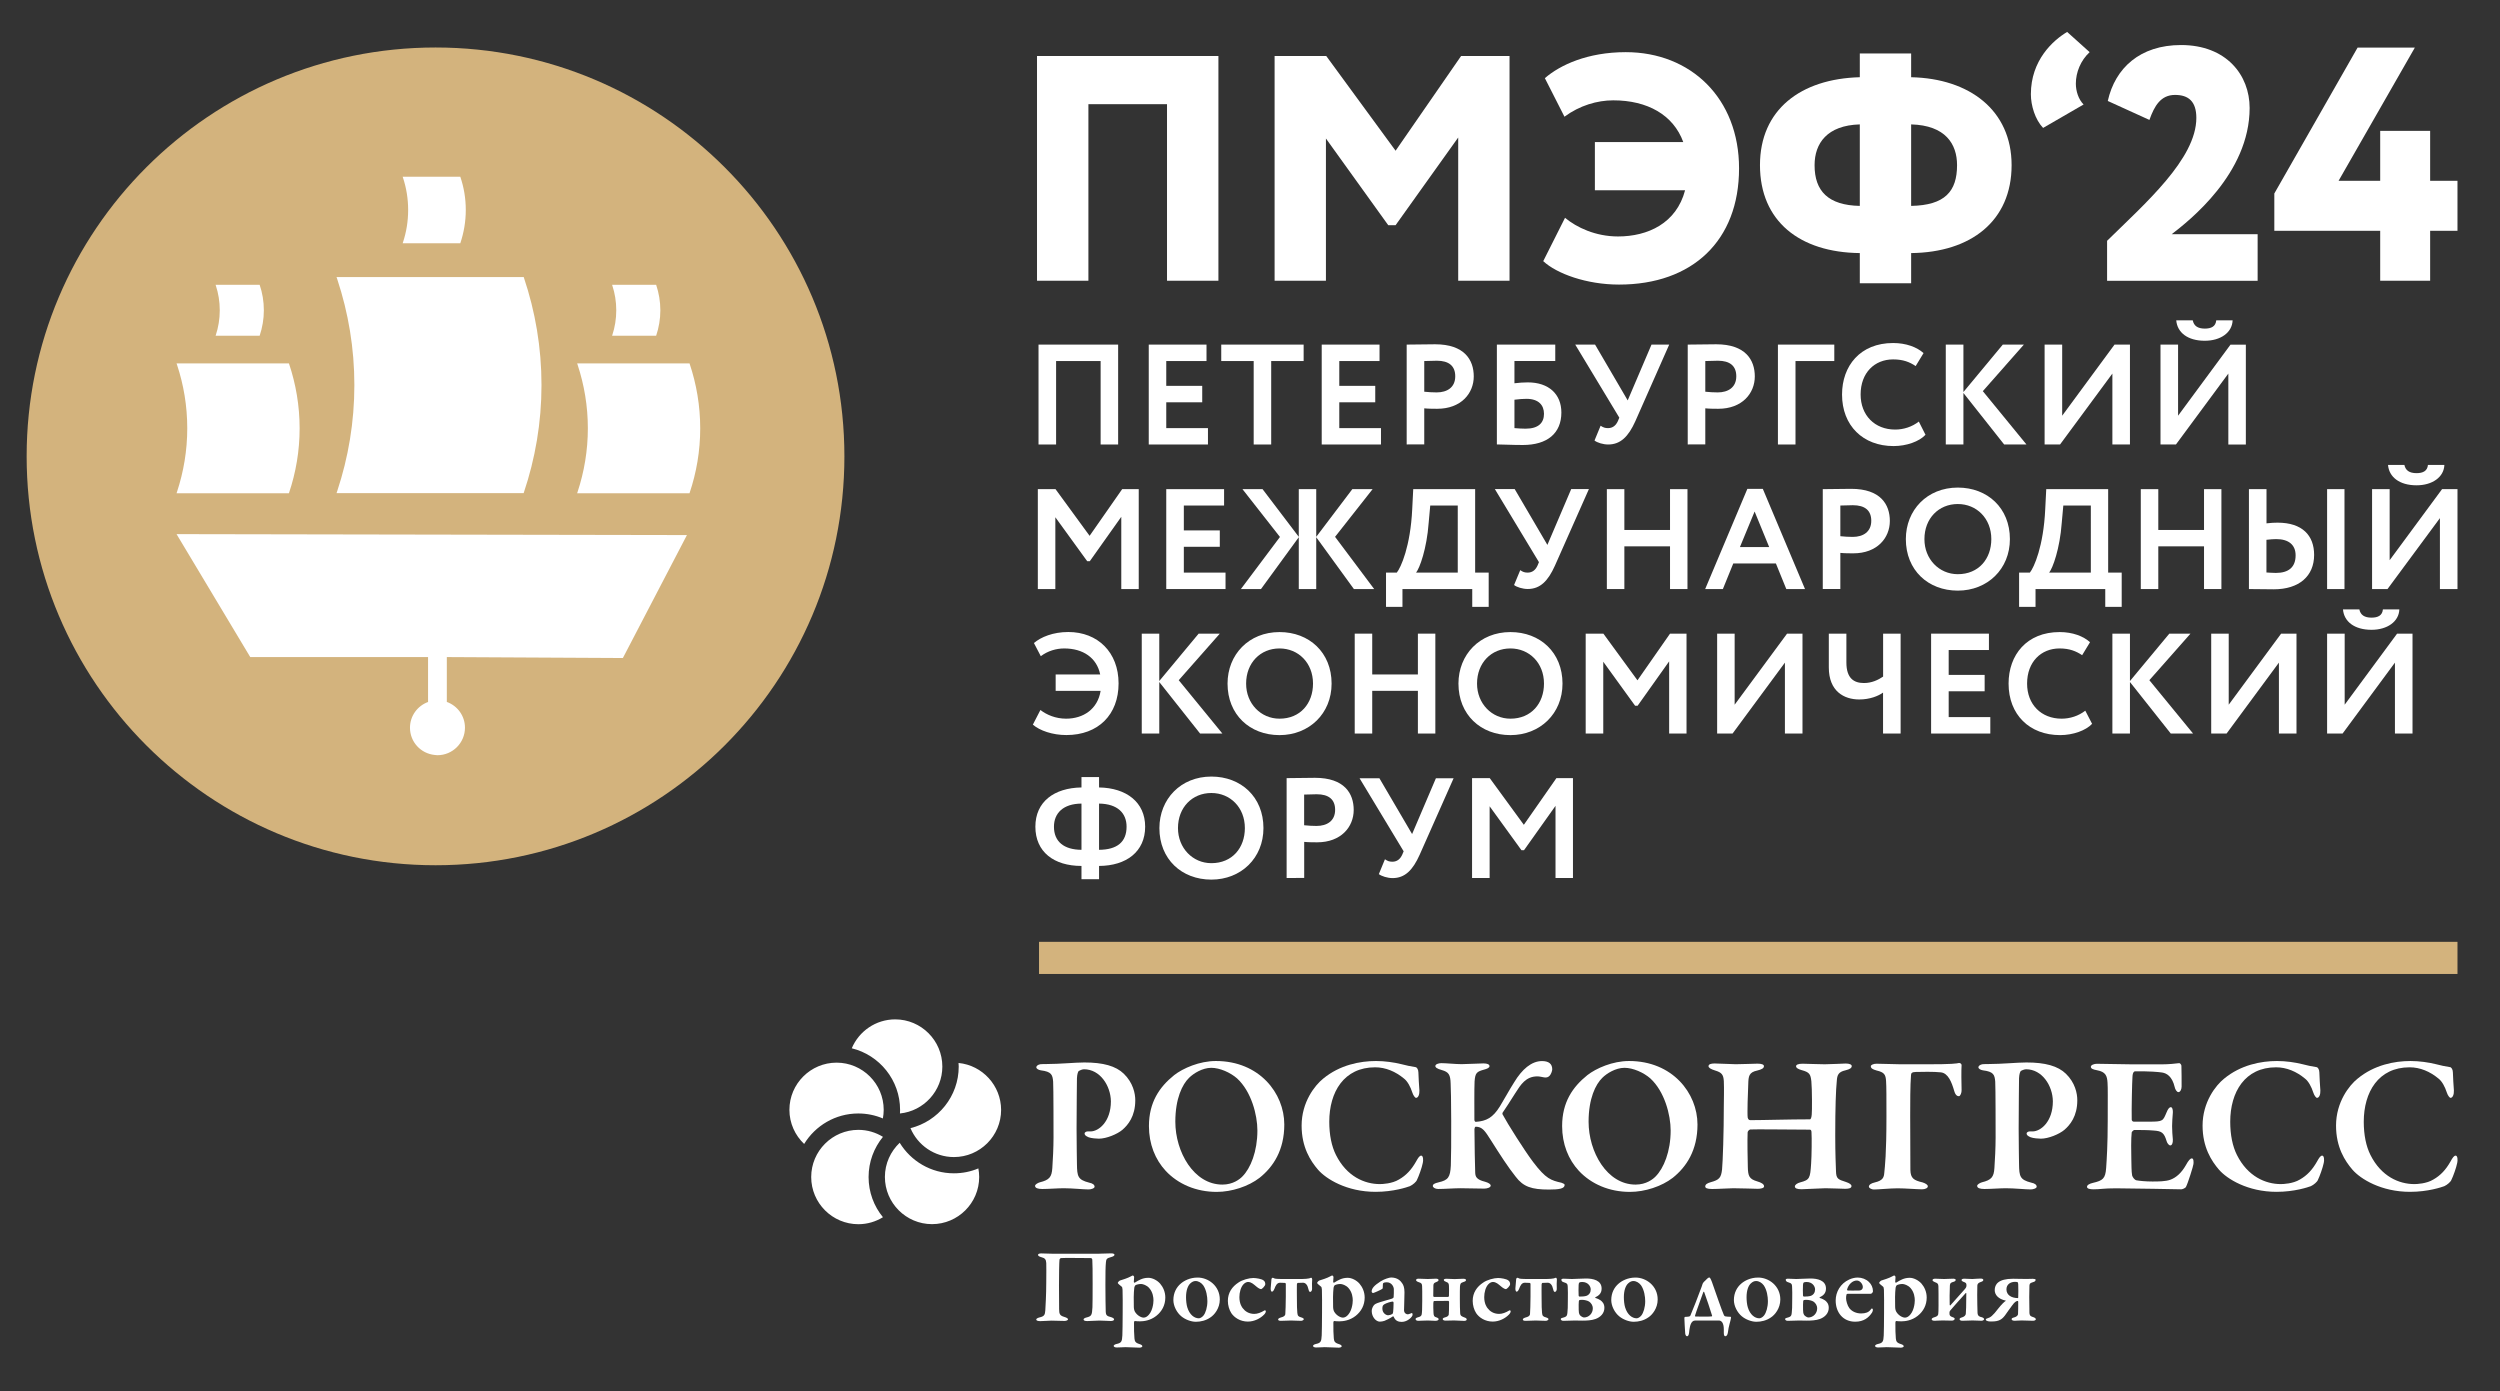 <?xml version="1.0" encoding="UTF-8"?> <svg xmlns="http://www.w3.org/2000/svg" xmlns:xlink="http://www.w3.org/1999/xlink" version="1.1" id="Layer_1" x="0px" y="0px" viewBox="0 0 396.91 220.89" style="enable-background:new 0 0 396.91 220.89;" xml:space="preserve"><rect x="0" y="0" width="396.91" height="220.89" fill="#333333" stroke="none"/> <style type="text/css"> .st0{fill:#D3B37D;} .st1{fill:#FFFFFF;} .st2{clip-path:url(#SVGID_00000072244074024622937580000001063107056496717205_);fill:#FFFFFF;} .st3{clip-path:url(#SVGID_00000072244074024622937580000001063107056496717205_);} .st4{clip-path:url(#SVGID_00000072244074024622937580000001063107056496717205_);fill:#D3B37D;} .st5{fill:none;} .st6{clip-path:url(#SVGID_00000079443670889100423830000005045964938256219050_);} .st7{clip-path:url(#SVGID_00000005225670050008310600000009599929275976407190_);fill:#FFFFFF;} </style> <g> <g id="RU_x5F_MAIN_00000142890546879704259150000015111220799180182690_"> <rect x="164.96" y="149.53" class="st0" width="225.2" height="5.1"></rect> <polygon class="st1" points="185.28,16.54 172.8,16.54 172.8,44.57 164.64,44.57 164.64,8.89 193.44,8.89 193.44,44.57 185.28,44.57 "></polygon> <polygon class="st1" points="202.36,8.89 210.56,8.89 221.57,23.93 231.97,8.89 239.66,8.89 239.66,44.57 231.51,44.57 231.51,21.83 221.57,35.75 220.4,35.75 210.51,21.99 210.51,44.57 202.36,44.57 "></polygon> <g> <defs> <rect id="SVGID_1_" x="4.23" y="5.07" width="389.48" height="146.26"></rect> </defs> <clipPath id="SVGID_00000087385341900210262930000015619561818116471737_"> <use xlink:href="#SVGID_1_" style="overflow:visible;"></use> </clipPath> <path style="clip-path:url(#SVGID_00000087385341900210262930000015619561818116471737_);fill:#FFFFFF;" d="M253.22,22.55h14.02 c-1.58-4.33-5.71-6.62-11.11-6.62c-2.55,0-5.35,0.82-7.75,2.6l-3.11-6.12c2.4-2.09,6.78-4.13,12.84-4.13 c10.34,0,17.99,7.34,17.99,18.45c0,11.47-7.39,18.45-19.06,18.45c-5.15,0-9.89-1.73-12.03-3.72l3.46-6.88 c1.84,1.53,4.84,2.96,8.41,2.96c4.74,0,9.27-2.09,10.65-7.33h-14.32V22.55z"></path> <path style="clip-path:url(#SVGID_00000087385341900210262930000015619561818116471737_);fill:#FFFFFF;" d="M295.27,40.18 c-9.53-0.1-15.85-5.05-15.85-13.96c0-8.82,6.48-13.71,15.85-13.96V8.49h8.15v3.77c9.27,0.2,15.95,5.25,15.95,13.96 c0,8.87-6.47,13.86-15.95,13.96v4.79h-8.15V40.18z M295.27,32.69V19.75c-5.2,0.15-7.18,3.01-7.18,6.47 C288.08,30.35,290.27,32.59,295.27,32.69 M303.42,19.75v12.94c5.35-0.1,7.29-2.29,7.29-6.47 C310.71,22.86,308.87,19.9,303.42,19.75"></path> <path style="clip-path:url(#SVGID_00000087385341900210262930000015619561818116471737_);fill:#FFFFFF;" d="M324.37,20.31 c-1.27-1.33-1.94-3.56-1.94-5.35c0-5.4,3.52-8.56,5.76-9.89l3.57,3.21c-1.43,1.32-2.19,3.21-2.19,5c0,1.17,0.41,2.49,1.23,3.31 L324.37,20.31z"></path> <g style="clip-path:url(#SVGID_00000087385341900210262930000015619561818116471737_);"> <polygon class="st1" points="174.74,57.32 167.67,57.32 167.67,70.57 164.88,70.57 164.88,54.71 177.52,54.71 177.52,70.57 174.74,70.57 "></polygon> <polygon class="st1" points="182.38,54.71 191.55,54.71 191.55,57.32 185.16,57.32 185.16,61.26 190.87,61.26 190.87,63.87 185.16,63.87 185.16,67.97 191.78,67.97 191.78,70.57 182.38,70.57 "></polygon> <polygon class="st1" points="193.89,54.71 206.97,54.71 206.97,57.32 201.82,57.32 201.82,70.57 199.04,70.57 199.04,57.32 193.89,57.32 "></polygon> <polygon class="st1" points="209.84,54.71 219.02,54.71 219.02,57.32 212.63,57.32 212.63,61.26 218.34,61.26 218.34,63.87 212.63,63.87 212.63,67.97 219.25,67.97 219.25,70.57 209.84,70.57 "></polygon> <path class="st1" d="M223.33,70.57V54.71c0.88,0,3.4-0.05,4.51-0.05c4.67,0,6.14,2.49,6.14,5.1c0,2.7-2.02,5.14-5.8,5.14 c-0.47,0-1.38,0-2.06-0.07v5.73H223.33z M226.12,57.32v4.87c0.66,0.07,1.34,0.11,1.97,0.11c1.66,0,2.95-0.79,2.95-2.56 c0-1.65-1.02-2.47-2.92-2.47C227.54,57.27,226.86,57.3,226.12,57.32"></path> <path class="st1" d="M237.65,54.71h9.27v2.6h-6.48v3.54c0.61-0.09,1.56-0.14,2.13-0.14c3.31,0,5.32,1.86,5.32,4.78 c0,3.29-2.22,5.16-6.12,5.16c-1.83,0-3.19-0.09-4.12-0.09V54.71z M240.44,63.46v4.51c0.64,0.05,1.18,0.09,1.77,0.09 c2.06,0,2.92-0.95,2.92-2.36c0-1.36-0.84-2.38-2.79-2.38C241.82,63.32,241.14,63.37,240.44,63.46"></path> <path class="st1" d="M259.63,66.88c-1.09,2.42-2.34,3.69-4.31,3.69c-0.81,0-1.74-0.29-2.17-0.63l0.97-2.35 c0.43,0.29,0.72,0.38,1.18,0.38c0.75,0,1.25-0.43,1.56-1.11l0.23-0.55l-7-11.6h3.15l5.18,8.86l3.78-8.86h2.81L259.63,66.88z"></path> <path class="st1" d="M267.95,70.57V54.71c0.88,0,3.4-0.05,4.51-0.05c4.67,0,6.14,2.49,6.14,5.1c0,2.7-2.02,5.14-5.8,5.14 c-0.47,0-1.38,0-2.06-0.07v5.73H267.95z M270.74,57.32v4.87c0.66,0.07,1.34,0.11,1.97,0.11c1.65,0,2.95-0.79,2.95-2.56 c0-1.65-1.02-2.47-2.92-2.47C272.17,57.27,271.49,57.3,270.74,57.32"></path> <polygon class="st1" points="282.27,54.71 291.22,54.71 291.22,57.32 285.06,57.32 285.06,70.57 282.27,70.57 "></polygon> <path class="st1" d="M305.7,69.03c-1,1.07-3.01,1.79-5.07,1.79c-4.85,0-8.18-3.24-8.18-8.18c0-4.55,2.88-8.18,8.11-8.18 c2.06,0,3.78,0.65,4.83,1.6l-1.25,2.06c-0.95-0.64-1.99-1.06-3.58-1.06c-2.95,0-5.16,2.13-5.16,5.57c0,3.31,2.24,5.57,5.48,5.57 c1.34,0,2.68-0.43,3.76-1.27L305.7,69.03z"></path> <polygon class="st1" points="308.92,54.71 311.72,54.71 311.72,62.24 317.97,54.71 321.32,54.71 314.8,62.1 321.73,70.57 318.19,70.57 311.72,62.39 311.72,70.57 308.92,70.57 "></polygon> <polygon class="st1" points="324.61,70.57 324.61,54.71 327.4,54.71 327.4,66 335.71,54.71 338.16,54.71 338.16,70.57 335.37,70.57 335.37,59.31 327.06,70.57 "></polygon> <path class="st1" d="M343.01,70.57V54.71h2.79V66l8.32-11.28h2.44v15.86h-2.78V59.31l-8.32,11.26H343.01z M348.13,50.86 c0.18,0.88,0.79,1.31,1.92,1.31c1.02,0,1.72-0.34,1.81-1.31h2.6c-0.07,1.95-1.92,3.24-4.42,3.24c-2.72,0-4.37-1.31-4.53-3.24 H348.13z"></path> <polygon class="st1" points="164.77,77.66 167.58,77.66 172.99,85.07 178.16,77.66 180.79,77.66 180.79,93.52 178.02,93.52 178.02,82.05 173.02,89.1 172.61,89.1 167.55,82.12 167.55,93.52 164.77,93.52 "></polygon> <polygon class="st1" points="185.16,77.66 194.34,77.66 194.34,80.26 187.95,80.26 187.95,84.21 193.66,84.21 193.66,86.81 187.95,86.81 187.95,90.91 194.57,90.91 194.57,93.52 185.16,93.52 "></polygon> <polygon class="st1" points="197.26,77.66 200.45,77.66 206.2,85.23 206.2,77.66 208.97,77.66 208.97,85.23 214.7,77.66 217.92,77.66 211.96,85.23 218.17,93.52 214.95,93.52 208.97,85.29 208.97,93.52 206.2,93.52 206.2,85.29 200.2,93.52 197.01,93.52 203.21,85.25 "></polygon> <path class="st1" d="M220.06,90.91h1.7c0.66-0.82,2.17-4.17,2.45-10.08l0.16-3.17h9.83v13.25h2.15v5.44h-2.61v-2.83h-11.08v2.83 h-2.61V90.91z M224.82,90.91h6.62V80.26h-4.37l-0.25,2.76C226.52,87.13,225.39,90.21,224.82,90.91"></path> <path class="st1" d="M246.86,89.82c-1.09,2.42-2.33,3.69-4.31,3.69c-0.81,0-1.74-0.29-2.17-0.63l0.98-2.36 c0.43,0.3,0.72,0.39,1.18,0.39c0.75,0,1.25-0.43,1.56-1.11l0.23-0.55l-7-11.6h3.15l5.19,8.86l3.78-8.86h2.81L246.86,89.82z"></path> <polygon class="st1" points="265.14,86.74 257.89,86.74 257.89,93.52 255.11,93.52 255.11,77.66 257.89,77.66 257.89,84.14 265.14,84.14 265.14,77.66 267.91,77.66 267.91,93.52 265.14,93.52 "></polygon> <path class="st1" d="M277.42,77.61h2.45l6.7,15.91h-2.97l-1.65-4.06h-6.77l-1.65,4.06h-2.81L277.42,77.61z M276.24,86.85h4.64 l-2.31-5.64L276.24,86.85z"></path> <path class="st1" d="M289.39,93.52V77.66c0.89,0,3.4-0.05,4.51-0.05c4.67,0,6.14,2.49,6.14,5.1c0,2.7-2.02,5.14-5.8,5.14 c-0.48,0-1.38,0-2.06-0.07v5.73H289.39z M292.18,80.26v4.87c0.66,0.07,1.34,0.11,1.97,0.11c1.65,0,2.94-0.8,2.94-2.56 c0-1.65-1.02-2.47-2.92-2.47C293.61,80.21,292.93,80.24,292.18,80.26"></path> <path class="st1" d="M310.83,77.41c4.71,0,8.27,3.24,8.27,8.18c0,4.76-3.56,8.18-8.27,8.18s-8.25-3.24-8.25-8.18 C302.58,80.99,305.95,77.41,310.83,77.41 M310.83,91.16c3.33,0,5.32-2.45,5.32-5.57c0-3.28-2.33-5.57-5.32-5.57 c-3.04,0-5.3,2.29-5.3,5.57C305.52,88.76,307.86,91.16,310.83,91.16"></path> <path class="st1" d="M320.57,90.91h1.7c0.66-0.82,2.17-4.17,2.44-10.08l0.16-3.17h9.83v13.25h2.15v5.44h-2.61v-2.83h-11.07v2.83 h-2.61V90.91z M325.33,90.91h6.62V80.26h-4.37l-0.25,2.76C327.03,87.13,325.9,90.21,325.33,90.91"></path> <polygon class="st1" points="349.92,86.74 342.66,86.74 342.66,93.52 339.88,93.52 339.88,77.66 342.66,77.66 342.66,84.14 349.92,84.14 349.92,77.66 352.68,77.66 352.68,93.52 349.92,93.52 "></polygon> <path class="st1" d="M359.83,83.09c0.7-0.09,1.32-0.11,1.77-0.11c3.92,0,5.8,2.02,5.8,5.12c0,3.35-2.36,5.46-6.41,5.46 c-1.49,0-3.02-0.04-3.94-0.04V77.66h2.79V83.09z M359.83,85.7v5.19c0.5,0.02,0.95,0.07,1.5,0.07c2.04,0,3.13-0.93,3.13-2.79 c0-1.7-1.14-2.58-3.08-2.58C360.94,85.59,360.47,85.63,359.83,85.7 M369.46,77.66h2.76v15.86h-2.76V77.66z"></path> <path class="st1" d="M376.6,93.52V77.66h2.79v11.28l8.32-11.28h2.45v15.86h-2.79V82.26l-8.32,11.26H376.6z M381.73,73.81 c0.18,0.88,0.8,1.31,1.93,1.31c1.02,0,1.72-0.34,1.81-1.31h2.61c-0.07,1.95-1.93,3.24-4.42,3.24c-2.72,0-4.37-1.32-4.53-3.24 H381.73z"></path> <path class="st1" d="M167.6,107.08h7.07c-0.54-2.65-2.72-4.13-5.71-4.13c-1.27,0-2.61,0.39-3.72,1.23l-1.09-2.09 c1.11-0.95,3.04-1.75,5.46-1.75c4.67,0,7.98,3.22,7.98,8.16c0,4.96-3.22,8.2-8.29,8.2c-2.2,0-4.21-0.7-5.32-1.65l1.2-2.33 c0.99,0.77,2.42,1.38,4.08,1.38c2.72,0,5.01-1.5,5.48-4.42h-7.14V107.08z"></path> <polygon class="st1" points="181.27,100.6 184.05,100.6 184.05,108.12 190.3,100.6 193.66,100.6 187.14,107.99 194.07,116.46 190.53,116.46 184.05,108.28 184.05,116.46 181.27,116.46 "></polygon> <path class="st1" d="M203.14,100.35c4.71,0,8.27,3.24,8.27,8.18c0,4.76-3.56,8.18-8.27,8.18c-4.71,0-8.25-3.24-8.25-8.18 C194.89,103.93,198.26,100.35,203.14,100.35 M203.14,114.1c3.33,0,5.32-2.45,5.32-5.57c0-3.29-2.33-5.58-5.32-5.58 c-3.04,0-5.3,2.29-5.3,5.58C197.83,111.7,200.17,114.1,203.14,114.1"></path> <polygon class="st1" points="225.11,109.68 217.86,109.68 217.86,116.46 215.08,116.46 215.08,100.6 217.86,100.6 217.86,107.08 225.11,107.08 225.11,100.6 227.88,100.6 227.88,116.46 225.11,116.46 "></polygon> <path class="st1" d="M239.8,100.35c4.72,0,8.27,3.24,8.27,8.18c0,4.76-3.56,8.18-8.27,8.18c-4.71,0-8.25-3.24-8.25-8.18 C231.55,103.93,234.93,100.35,239.8,100.35 M239.8,114.1c3.33,0,5.33-2.45,5.33-5.57c0-3.29-2.34-5.58-5.33-5.58 c-3.04,0-5.3,2.29-5.3,5.58C234.5,111.7,236.84,114.1,239.8,114.1"></path> <polygon class="st1" points="251.75,100.6 254.56,100.6 259.97,108.01 265.14,100.6 267.76,100.6 267.76,116.46 265,116.46 265,105 260,112.04 259.59,112.04 254.54,105.06 254.54,116.46 251.75,116.46 "></polygon> <polygon class="st1" points="272.62,116.46 272.62,100.6 275.4,100.6 275.4,111.88 283.72,100.6 286.17,100.6 286.17,116.46 283.38,116.46 283.38,105.2 275.07,116.46 "></polygon> <path class="st1" d="M301.74,116.46h-2.78v-6.5c-0.75,0.54-2.09,1.09-3.78,1.09c-2.4,0-4.83-1.29-4.83-5.08v-5.37h2.79v4.58 c0,2.54,1.22,3.26,2.79,3.26c1.23,0,2.24-0.48,3.04-1.02v-6.82h2.78V116.46z"></path> <polygon class="st1" points="306.59,100.6 315.77,100.6 315.77,103.2 309.38,103.2 309.38,107.15 315.09,107.15 315.09,109.75 309.38,109.75 309.38,113.85 315.99,113.85 315.99,116.46 306.59,116.46 "></polygon> <path class="st1" d="M332.15,114.92c-1,1.06-3.02,1.79-5.08,1.79c-4.85,0-8.18-3.24-8.18-8.18c0-4.55,2.88-8.18,8.11-8.18 c2.06,0,3.78,0.66,4.82,1.61l-1.25,2.06c-0.95-0.63-1.99-1.07-3.58-1.07c-2.94,0-5.16,2.13-5.16,5.58 c0,3.31,2.24,5.57,5.48,5.57c1.34,0,2.68-0.43,3.76-1.27L332.15,114.92z"></path> <polygon class="st1" points="335.37,100.6 338.16,100.6 338.16,108.12 344.41,100.6 347.77,100.6 341.24,107.99 348.18,116.46 344.64,116.46 338.16,108.28 338.16,116.46 335.37,116.46 "></polygon> <polygon class="st1" points="351.06,116.46 351.06,100.6 353.84,100.6 353.84,111.88 362.16,100.6 364.6,100.6 364.6,116.46 361.81,116.46 361.81,105.2 353.5,116.46 "></polygon> <path class="st1" d="M369.46,116.46V100.6h2.79v11.28l8.32-11.28h2.45v15.86h-2.79V105.2l-8.31,11.26H369.46z M374.58,96.75 c0.18,0.88,0.8,1.31,1.93,1.31c1.02,0,1.72-0.34,1.81-1.31h2.61c-0.07,1.95-1.93,3.24-4.42,3.24c-2.72,0-4.37-1.31-4.53-3.24 H374.58z"></path> <path class="st1" d="M171.7,137.48c-4.37,0-7.32-2.22-7.32-6.23c0-3.96,2.97-6.16,7.32-6.23v-1.65h2.79v1.65 c4.33,0.07,7.32,2.33,7.32,6.23c0,3.97-2.99,6.21-7.32,6.23v2.11h-2.79V137.48z M171.7,134.92v-7.34 c-2.9,0.02-4.37,1.52-4.37,3.67C167.33,133.62,168.91,134.9,171.7,134.92 M174.49,127.58v7.34c2.88-0.02,4.37-1.25,4.37-3.67 C178.86,129.12,177.46,127.62,174.49,127.58"></path> <path class="st1" d="M192.32,123.29c4.71,0,8.27,3.24,8.27,8.18c0,4.76-3.56,8.18-8.27,8.18c-4.71,0-8.25-3.24-8.25-8.18 C184.08,126.87,187.45,123.29,192.32,123.29 M192.32,137.04c3.33,0,5.32-2.45,5.32-5.57c0-3.28-2.33-5.57-5.32-5.57 c-3.04,0-5.3,2.29-5.3,5.57C187.02,134.64,189.36,137.04,192.32,137.04"></path> <path class="st1" d="M204.27,139.4v-15.86c0.88,0,3.4-0.05,4.51-0.05c4.67,0,6.14,2.49,6.14,5.1c0,2.7-2.02,5.14-5.8,5.14 c-0.48,0-1.38,0-2.06-0.07v5.73H204.27z M207.05,126.15v4.87c0.66,0.07,1.34,0.11,1.97,0.11c1.65,0,2.95-0.79,2.95-2.56 c0-1.65-1.02-2.47-2.92-2.47C208.48,126.1,207.8,126.12,207.05,126.15"></path> <path class="st1" d="M225.39,135.71c-1.09,2.43-2.33,3.7-4.3,3.7c-0.81,0-1.74-0.3-2.18-0.63l0.97-2.36 c0.43,0.3,0.73,0.39,1.18,0.39c0.75,0,1.25-0.43,1.56-1.11l0.23-0.54l-7-11.6H219l5.19,8.86l3.78-8.86h2.81L225.39,135.71z"></path> <polygon class="st1" points="233.71,123.54 236.52,123.54 241.93,130.95 247.1,123.54 249.73,123.54 249.73,139.4 246.96,139.4 246.96,127.94 241.96,134.98 241.55,134.98 236.5,128.01 236.5,139.4 233.71,139.4 "></polygon> </g> <path style="clip-path:url(#SVGID_00000087385341900210262930000015619561818116471737_);fill:#D3B37D;" d="M69.15,7.54 C33.3,7.54,4.23,36.6,4.23,72.45c0,35.85,29.07,64.92,64.92,64.92c35.84,0,64.91-29.06,64.91-64.92 C134.06,36.6,104.99,7.54,69.15,7.54"></path> <path style="clip-path:url(#SVGID_00000087385341900210262930000015619561818116471737_);fill:#FFFFFF;" d="M83.18,44.09 c-0.01-0.03-0.02-0.07-0.03-0.1H53.43l0.13,0.39c1.74,5.26,2.7,10.9,2.7,16.76c0,5.86-0.96,11.5-2.7,16.76l-0.13,0.39h29.71 c0.01-0.03,0.02-0.07,0.03-0.1c1.8-5.35,2.8-11.08,2.8-17.05C85.97,55.17,84.98,49.44,83.18,44.09"></path> <path style="clip-path:url(#SVGID_00000087385341900210262930000015619561818116471737_);fill:#FFFFFF;" d="M109.49,57.75 c-0.01-0.02-0.01-0.04-0.02-0.06H91.63l0.08,0.24c1.04,3.16,1.62,6.54,1.62,10.07s-0.58,6.9-1.62,10.07l-0.08,0.24h17.84 c0.01-0.02,0.01-0.04,0.02-0.06c1.08-3.21,1.68-6.65,1.68-10.24S110.57,60.96,109.49,57.75"></path> <path style="clip-path:url(#SVGID_00000087385341900210262930000015619561818116471737_);fill:#FFFFFF;" d="M45.89,57.75 c-0.01-0.02-0.01-0.04-0.02-0.06H28.03l0.08,0.24c1.05,3.16,1.62,6.54,1.62,10.07s-0.58,6.9-1.62,10.07l-0.08,0.24h17.84 c0.01-0.02,0.01-0.04,0.02-0.06c1.08-3.21,1.68-6.65,1.68-10.24S46.97,60.96,45.89,57.75"></path> <path style="clip-path:url(#SVGID_00000087385341900210262930000015619561818116471737_);fill:#FFFFFF;" d="M41.23,45.24 c0-0.01-0.01-0.02-0.01-0.02h-6.99l0.03,0.09c0.41,1.24,0.63,2.57,0.63,3.95c0,1.38-0.22,2.71-0.63,3.95l-0.03,0.09h6.99 c0-0.01,0.01-0.02,0.01-0.02c0.42-1.26,0.66-2.61,0.66-4.01C41.89,47.85,41.66,46.5,41.23,45.24"></path> <path style="clip-path:url(#SVGID_00000087385341900210262930000015619561818116471737_);fill:#FFFFFF;" d="M104.18,45.24 c0-0.01-0.01-0.02-0.01-0.02h-6.99l0.03,0.09c0.41,1.24,0.63,2.57,0.63,3.95c0,1.38-0.22,2.71-0.63,3.95l-0.03,0.09h6.99 c0-0.01,0-0.02,0.01-0.02c0.42-1.26,0.66-2.61,0.66-4.01C104.84,47.85,104.6,46.5,104.18,45.24"></path> <path style="clip-path:url(#SVGID_00000087385341900210262930000015619561818116471737_);fill:#FFFFFF;" d="M73.09,28.09 c0-0.01-0.01-0.02-0.01-0.03h-9.15l0.04,0.12c0.54,1.62,0.83,3.36,0.83,5.16c0,1.81-0.29,3.54-0.83,5.16l-0.04,0.12h9.15 c0-0.01,0.01-0.02,0.01-0.03c0.55-1.65,0.86-3.41,0.86-5.25C73.95,31.5,73.65,29.74,73.09,28.09"></path> <path style="clip-path:url(#SVGID_00000087385341900210262930000015619561818116471737_);fill:#FFFFFF;" d="M98.89,104.47 l10.17-19.52L28.03,84.8l11.7,19.52h28.23v7.13c-1.67,0.61-2.87,2.2-2.87,4.09c0,2.26,1.72,4.1,3.92,4.32 c0.14,0.01,0.27,0.04,0.42,0.04c0,0,0.01,0,0.01,0s0.01,0,0.01,0c2.41,0,4.37-1.96,4.37-4.37c0-1.89-1.2-3.48-2.88-4.09v-7.12 L98.89,104.47z"></path> </g> <rect x="4.23" y="5.07" class="st5" width="386.11" height="146.26"></rect> </g> <g> <g> <path class="st1" d="M334.53,38.23c6.03-5.92,14.17-13.01,14.17-19.51c0-2.64-1.27-3.65-3.38-3.65c-2.27,0-3.28,1.74-4.07,3.97 l-6.61-3.01c1.16-5.23,5.13-8.88,11.63-8.88c7.19,0,10.89,4.76,10.89,9.99c0,10.42-9.62,17.92-12.37,20.04h13.64v7.4h-23.9V38.23 z"></path> <path class="st1" d="M377.89,36.64h-16.81v-5.92L374.3,7.56h9.09l-12.11,21.15h6.61v-7.93h7.93v7.93h4.34v7.93h-4.34v7.93h-7.93 V36.64z"></path> </g> </g> </g> <g id="RC_x5F_trust_x5F_RU_00000083811510379914709510000008129111038128799373_"> <g> <defs> <rect id="SVGID_00000005263646342221340640000004557054251754271929_" x="125.33" y="161.84" width="264.82" height="52.11"></rect> </defs> <clipPath id="SVGID_00000023987574929241204310000007305408915878705805_"> <use xlink:href="#SVGID_00000005263646342221340640000004557054251754271929_" style="overflow:visible;"></use> </clipPath> <g style="clip-path:url(#SVGID_00000023987574929241204310000007305408915878705805_);"> <defs> <rect id="SVGID_00000172413826507825541750000013955346817957406620_" x="125.33" y="161.84" width="264.82" height="52.11"></rect> </defs> <clipPath id="SVGID_00000179615591894406477490000000521751286794961804_"> <use xlink:href="#SVGID_00000172413826507825541750000013955346817957406620_" style="overflow:visible;"></use> </clipPath> <path style="clip-path:url(#SVGID_00000179615591894406477490000000521751286794961804_);fill:#FFFFFF;" d="M125.33,176.2 c0-4.13,3.36-7.49,7.49-7.49c4.13,0,7.48,3.36,7.48,7.49c0,0.47-0.05,0.92-0.13,1.37c-1.2-0.51-2.52-0.79-3.9-0.79 c-3.64,0-6.83,1.94-8.6,4.84C126.24,180.26,125.33,178.34,125.33,176.2 M137.9,186.87c0-2.42,0.86-4.64,2.28-6.38 c-1.14-0.7-2.47-1.11-3.9-1.11c-4.13,0-7.49,3.36-7.49,7.49c0,4.13,3.36,7.49,7.49,7.49c1.43,0,2.76-0.41,3.9-1.11 C138.75,191.51,137.9,189.28,137.9,186.87 M151.44,186.28c-3.64,0-6.83-1.95-8.6-4.85c-1.44,1.37-2.35,3.29-2.35,5.43 c0,4.13,3.36,7.49,7.48,7.49c4.13,0,7.49-3.36,7.49-7.49c0-0.47-0.05-0.92-0.13-1.36C154.13,186.01,152.82,186.28,151.44,186.28 M152.18,168.76c0.01,0.19,0.03,0.38,0.03,0.57c0,4.72-3.27,8.69-7.66,9.78c1.13,2.69,3.8,4.59,6.9,4.59 c4.13,0,7.49-3.36,7.49-7.49C158.93,172.33,155.96,169.13,152.18,168.76 M142.13,161.84c-3.1,0-5.76,1.89-6.9,4.59 c4.4,1.08,7.67,5.05,7.67,9.78c0,0.19-0.01,0.38-0.02,0.57c3.78-0.38,6.73-3.58,6.73-7.45 C149.61,165.2,146.25,161.84,142.13,161.84"></path> <path style="clip-path:url(#SVGID_00000179615591894406477490000000521751286794961804_);fill:#FFFFFF;" d="M172.1,169.76 c-0.28,0-0.71,0.19-0.84,0.28c-0.09,0.09-0.25,0.44-0.28,1.15c-0.03,0.62-0.03,4.48-0.06,8.02c0,2.83,0.06,4.85,0.06,5.63 c0.03,1.9,0.12,2.46,1.93,2.92c0.62,0.12,0.87,0.37,0.87,0.65c0,0.25-0.53,0.43-0.96,0.43c-0.81,0-2.58-0.19-3.95-0.19 c-0.9,0-2.43,0.12-3.39,0.12c-0.71,0-1.15-0.15-1.15-0.5c0-0.22,0.44-0.47,0.75-0.56c1.52-0.37,1.9-0.84,1.99-2.27 c0.09-1.24,0.19-3.27,0.19-4.85c0-0.99,0-7.96-0.06-8.86c-0.09-1.09-0.25-1.59-1.96-1.8c-0.4-0.06-0.71-0.28-0.71-0.47 c0-0.25,0.28-0.44,0.65-0.5c0.18-0.03,0.75-0.03,1.03-0.03c1.99,0,4.54-0.25,5.94-0.25c2.99,0,5.01,0.56,6.28,1.8 c1.46,1.43,1.81,3.11,1.81,4.2c0,2.55-1.15,3.92-2.05,4.7c-0.81,0.68-2.52,1.4-3.73,1.4c-0.34,0-1.21-0.06-1.62-0.22 c-0.44-0.19-0.65-0.34-0.65-0.62c0-0.13,0.22-0.31,0.47-0.31h0.47c1.31,0,3.24-1.56,3.24-4.79 C176.33,172.37,174.65,169.76,172.1,169.76"></path> <path style="clip-path:url(#SVGID_00000179615591894406477490000000521751286794961804_);fill:#FFFFFF;" d="M203.9,178.53 c0,4.07-1.74,6.72-3.92,8.46c-1.77,1.37-4.42,2.24-6.81,2.24c-3.27,0-6.13-1.24-8.09-3.33c-1.68-1.81-2.67-4.26-2.67-7.12 c0-3.79,1.68-6.22,4.01-8.09c1.4-1.09,4.01-2.24,6.62-2.24C199.92,168.45,203.9,173.55,203.9,178.53 M188.78,171.12 c-1.06,1.03-2.18,3.27-2.18,6.97c0,4.79,2.93,9.98,7.47,9.98c1.71,0,2.77-0.87,3.17-1.28c1.31-1.31,2.39-3.98,2.39-7.31 c0-2.46-0.96-6.19-3.23-8.27c-1.06-0.93-2.74-1.68-4.1-1.68C190.89,169.54,189.5,170.41,188.78,171.12"></path> <path style="clip-path:url(#SVGID_00000179615591894406477490000000521751286794961804_);fill:#FFFFFF;" d="M222.48,168.95 c0.75,0.19,1.52,0.37,2.24,0.47c0.22,0,0.47,0.37,0.47,0.84c0.03,0.87,0.09,1.96,0.16,2.86c0.03,0.65-0.19,1.18-0.53,1.18 c-0.16,0-0.44-0.37-0.59-0.84c-0.31-0.96-0.78-1.8-1.31-2.21c-1.34-1.12-2.92-1.8-4.6-1.8c-4.95,0-7.28,3.92-7.28,8.65 c0,2.08,0.37,3.89,1.06,5.26c1.71,3.42,4.54,4.63,6.97,4.63c0.4,0,1.93-0.06,3.02-0.72c1.15-0.65,1.99-1.56,2.71-2.83 c0.37-0.68,0.59-0.97,0.84-0.97c0.34,0,0.34,0.81,0.25,1.15c-0.15,0.78-0.65,2.15-0.93,2.71c-0.09,0.28-0.65,0.78-1.12,0.99 c-0.44,0.16-2.58,0.9-5.44,0.9c-4.6,0-7.87-2.05-9.14-3.51c-1.18-1.37-2.61-3.54-2.61-7c0-3.76,2.12-6.41,3.42-7.46 c2.64-2.18,5.85-2.8,8.4-2.8C219.86,168.45,221.36,168.67,222.48,168.95"></path> <path style="clip-path:url(#SVGID_00000179615591894406477490000000521751286794961804_);fill:#FFFFFF;" d="M228.84,168.79 c0.75,0,2.24,0.16,3.2,0.16c0.93,0,2.74-0.12,3.48-0.12c0.62,0,0.96,0.16,0.96,0.44c0,0.28-0.47,0.44-0.81,0.53 c-1.21,0.34-1.46,0.5-1.56,1.9c-0.06,1.15-0.03,4.63-0.03,6.1c0,0.12,0.09,0.31,0.22,0.31c1.68-0.12,2.71-0.65,3.83-2.46 c0.87-1.43,1.49-2.61,2.27-3.83c1.24-2.05,2.74-3.36,4.42-3.36c1.06,0,1.62,0.44,1.62,1.31c0,0.28-0.22,0.81-0.4,1 c-0.25,0.28-0.53,0.34-0.9,0.28c-0.34-0.06-0.75-0.16-1.06-0.16c-1.84,0-2.64,1.31-3.51,2.67c-0.87,1.37-1.56,2.46-2.02,3.11 c-0.03,0.06-0.03,0.19,0,0.25c0.72,1.37,3.48,5.75,4.85,7.56c2.05,2.71,2.86,2.92,4.51,3.3c0.19,0.06,0.5,0.19,0.5,0.34 c0,0.28-0.19,0.47-0.62,0.59c-0.44,0.12-1.15,0.15-1.87,0.15c-2.74,0-4.07-0.43-5.29-2.05c-1.15-1.43-2.46-3.45-3.89-5.72 c-1.03-1.65-1.43-2.18-2.43-2.21c-0.16,0-0.19,0.22-0.22,0.37c0,2.52,0.09,5.79,0.12,6.94c0.03,0.62,0.19,1.09,1.56,1.43 c0.56,0.16,0.9,0.37,0.9,0.62c0,0.28-0.53,0.47-1.03,0.47c-0.68,0-2.83-0.06-3.8-0.06c-0.96,0-2.52,0.12-3.52,0.12 c-0.47,0-0.84-0.25-0.84-0.47c0-0.28,0.25-0.43,0.93-0.59c1.49-0.34,1.84-0.78,1.93-2.67c0.06-1.56,0.06-3.7,0.06-7.03 c0-3.64-0.06-4.82-0.09-5.94c-0.03-1.46-0.31-1.87-1.4-2.18c-0.81-0.22-1.03-0.44-1.03-0.65 C227.9,168.95,228.4,168.79,228.84,168.79"></path> <path style="clip-path:url(#SVGID_00000179615591894406477490000000521751286794961804_);fill:#FFFFFF;" d="M269.5,178.53 c0,4.07-1.74,6.72-3.92,8.46c-1.77,1.37-4.42,2.24-6.81,2.24c-3.27,0-6.13-1.24-8.09-3.33c-1.68-1.81-2.67-4.26-2.67-7.12 c0-3.79,1.68-6.22,4.01-8.09c1.4-1.09,4.01-2.24,6.62-2.24C265.52,168.45,269.5,173.55,269.5,178.53 M254.39,171.12 c-1.06,1.03-2.18,3.27-2.18,6.97c0,4.79,2.92,9.98,7.46,9.98c1.71,0,2.77-0.87,3.17-1.28c1.31-1.31,2.4-3.98,2.4-7.31 c0-2.46-0.96-6.19-3.23-8.27c-1.06-0.93-2.74-1.68-4.11-1.68C256.5,169.54,255.1,170.41,254.39,171.12"></path> <path style="clip-path:url(#SVGID_00000179615591894406477490000000521751286794961804_);fill:#FFFFFF;" d="M277.88,177.84 c2.11,0,6.22-0.13,9.48-0.13c0.13,0,0.25-0.31,0.28-0.78c0.06-0.4,0.06-4.04-0.06-5.26c-0.13-1.12-0.28-1.43-1.53-1.77 c-0.43-0.12-0.9-0.31-0.9-0.62c0-0.22,0.31-0.4,1.03-0.4c0.4,0,2.71,0.09,3.52,0.09c1,0,2.96-0.12,3.33-0.12 c0.59,0,0.96,0.16,0.96,0.4c0,0.31-0.28,0.5-1,0.68c-1.12,0.25-1.31,0.75-1.37,1.65c-0.15,1.46-0.25,4.26-0.25,8.68 c0,3.05,0.09,4.67,0.12,5.69c0.03,1.21,0.34,1.31,1.59,1.71c0.56,0.19,0.87,0.4,0.87,0.65c0,0.34-0.44,0.43-1,0.43 c-0.53,0-2.21-0.09-3.14-0.09c-0.68,0-3.17,0.16-3.79,0.16c-0.74,0-1.06-0.16-1.06-0.44c0-0.28,0.4-0.53,0.84-0.65 c1.52-0.4,1.59-0.65,1.74-2.96c0.09-1.24,0.12-4.17,0.06-5.01c0-0.28-0.12-0.4-0.25-0.4c-2.49,0-8.86-0.09-9.48-0.03 c-0.16,0.03-0.41,0.28-0.41,0.47c-0.06,1.15,0,4.48,0.03,5.47c0.03,1.46,0.22,1.93,1.49,2.3c0.65,0.19,1.09,0.44,1.09,0.78 c0.03,0.31-0.59,0.4-1,0.4c-0.22,0-2.8-0.09-3.89-0.09c-0.72,0-2.3,0.12-3.36,0.12c-0.81,0-1.09-0.16-1.09-0.4 c0-0.34,0.34-0.53,0.87-0.68c1.37-0.37,1.65-0.72,1.8-2.02c0.12-1.24,0.28-5.88,0.28-10.14c0-0.93,0.06-2.64,0-3.89 c-0.06-1.03-0.34-1.37-1.37-1.68c-0.71-0.22-1.06-0.44-1.06-0.69c0-0.31,0.4-0.43,0.96-0.43c0.84,0,2.55,0.12,3.36,0.12 c1.31,0,2.71-0.09,3.45-0.09c0.65,0,1.03,0.13,1.03,0.4c0,0.34-0.4,0.53-1.06,0.69c-1.31,0.28-1.4,0.87-1.43,2.15 c-0.06,1.12-0.18,4.73-0.09,5.32C277.54,177.69,277.66,177.84,277.88,177.84"></path> <path style="clip-path:url(#SVGID_00000179615591894406477490000000521751286794961804_);fill:#FFFFFF;" d="M311.03,168.76 c0.22,0,0.4,0.16,0.4,0.34c-0.06,0.9-0.03,2.89,0,3.95c0.03,0.4-0.19,0.99-0.43,0.99c-0.25,0-0.56-0.16-0.75-0.87 c-0.4-1.37-0.96-2.8-2.12-2.92c-0.96-0.12-3.3-0.09-3.95-0.06c-0.62,0-0.78,0.19-0.78,0.5c-0.13,1.62-0.13,4.42-0.13,6.5 c0,2.18,0.03,6.35,0.03,8.55c0.03,1.34,0.53,1.65,1.96,1.99c0.47,0.16,0.81,0.37,0.81,0.62s-0.37,0.47-0.93,0.47 c-0.78,0-2.67-0.16-3.86-0.16c-1.15,0-3.11,0.19-3.73,0.19c-0.5,0-0.84-0.28-0.84-0.43c0-0.34,0.37-0.56,0.93-0.69 c1.34-0.31,1.46-0.84,1.52-1.56c0.09-0.96,0.34-2.83,0.34-8.93c0-2.89,0-4.79-0.06-5.6c-0.06-1.03-0.28-1.4-1.49-1.68 c-0.68-0.19-0.93-0.37-0.93-0.68c0-0.22,0.44-0.4,0.9-0.4c1.37,0,2.58,0.09,3.83,0.09h4.04 C309.91,168.98,310.66,168.85,311.03,168.76"></path> <path style="clip-path:url(#SVGID_00000179615591894406477490000000521751286794961804_);fill:#FFFFFF;" d="M321.67,169.76 c-0.28,0-0.72,0.19-0.84,0.28c-0.09,0.09-0.25,0.44-0.28,1.15c-0.03,0.62-0.03,4.48-0.06,8.02c0,2.83,0.06,4.85,0.06,5.63 c0.03,1.9,0.12,2.46,1.93,2.92c0.62,0.12,0.87,0.37,0.87,0.65c0,0.25-0.53,0.43-0.96,0.43c-0.81,0-2.58-0.19-3.95-0.19 c-0.9,0-2.43,0.12-3.39,0.12c-0.72,0-1.15-0.15-1.15-0.5c0-0.22,0.44-0.47,0.75-0.56c1.52-0.37,1.9-0.84,1.99-2.27 c0.09-1.24,0.19-3.27,0.19-4.85c0-0.99,0-7.96-0.06-8.86c-0.09-1.09-0.25-1.59-1.96-1.8c-0.4-0.06-0.71-0.28-0.71-0.47 c0-0.25,0.28-0.44,0.65-0.5c0.19-0.03,0.75-0.03,1.03-0.03c1.99,0,4.54-0.25,5.94-0.25c2.99,0,5.01,0.56,6.28,1.8 c1.46,1.43,1.8,3.11,1.8,4.2c0,2.55-1.15,3.92-2.05,4.7c-0.81,0.68-2.52,1.4-3.73,1.4c-0.34,0-1.21-0.06-1.62-0.22 c-0.44-0.19-0.65-0.34-0.65-0.62c0-0.13,0.22-0.31,0.47-0.31h0.47c1.31,0,3.23-1.56,3.23-4.79 C325.89,172.37,324.21,169.76,321.67,169.76"></path> <path style="clip-path:url(#SVGID_00000179615591894406477490000000521751286794961804_);fill:#FFFFFF;" d="M343.22,168.98 c1.02,0,2.3-0.12,2.74-0.19c0.13-0.03,0.34,0.19,0.37,0.4c0.03,0.56,0.03,2.71,0.03,3.33c0,0.44-0.22,0.87-0.5,0.87 c-0.28,0-0.53-0.47-0.59-0.78c-0.41-1.74-1.28-2.21-1.99-2.33c-0.59-0.09-1.93-0.22-4.32-0.19c-0.12,0-0.37,0.12-0.4,0.87 c-0.06,0.78-0.16,5.1-0.12,6.81c0,0.09,0.12,0.31,0.31,0.31h2.49c2.21,0,2.15-0.12,2.74-1.49c0.19-0.47,0.4-0.81,0.68-0.81 c0.25,0,0.34,0.53,0.31,0.87c-0.06,0.87-0.12,1.43-0.12,2.15c0,0.84,0.06,1.34,0.12,2.12c0.03,0.56-0.15,0.93-0.4,0.93 c-0.25,0-0.5-0.37-0.59-0.68c-0.41-1.37-0.81-1.59-2.02-1.68c-1-0.09-2.15-0.09-3.11-0.09c-0.13,0-0.41,0.31-0.41,0.37 c-0.12,0.87-0.09,3.3-0.06,4.32c0.03,0.75,0,1.9,0.13,2.55c0.09,0.28,0.37,0.68,0.68,0.75c0.5,0.09,1.46,0.19,2.52,0.19 c0.93,0,2.09,0,2.86-0.28c0.93-0.34,1.77-1.09,2.46-2.3c0.44-0.81,0.72-1.09,0.96-1.09c0.31,0,0.28,0.65,0.25,0.9 c0,0.25-0.9,3.11-1.18,3.61c-0.09,0.22-0.59,0.4-0.75,0.4c-0.34,0-8.02-0.16-10.36-0.16c-2.08,0-2.43,0.16-3.55,0.16 c-0.59,0-1.06-0.09-1.06-0.4c0-0.28,0.4-0.5,0.93-0.62c1.59-0.37,1.99-0.68,2.11-2.36c0.09-1.31,0.25-3.67,0.25-7.53 c0-3.67,0.03-5.1-0.03-6c-0.06-1.12-0.31-1.74-1.65-1.99c-0.65-0.12-1-0.25-1-0.56c0-0.28,0.53-0.47,0.96-0.47 c1.46,0,4.01,0.09,5.63,0.09H343.22z"></path> <path style="clip-path:url(#SVGID_00000179615591894406477490000000521751286794961804_);fill:#FFFFFF;" d="M365.52,168.95 c0.75,0.19,1.52,0.37,2.24,0.47c0.22,0,0.47,0.37,0.47,0.84c0.03,0.87,0.09,1.96,0.16,2.86c0.03,0.65-0.19,1.18-0.53,1.18 c-0.16,0-0.44-0.37-0.59-0.84c-0.31-0.96-0.78-1.8-1.31-2.21c-1.34-1.12-2.92-1.8-4.6-1.8c-4.95,0-7.28,3.92-7.28,8.65 c0,2.08,0.37,3.89,1.06,5.26c1.71,3.42,4.54,4.63,6.97,4.63c0.4,0,1.93-0.06,3.02-0.72c1.15-0.65,1.99-1.56,2.71-2.83 c0.37-0.68,0.59-0.97,0.84-0.97c0.34,0,0.34,0.81,0.25,1.15c-0.16,0.78-0.65,2.15-0.93,2.71c-0.09,0.28-0.65,0.78-1.12,0.99 c-0.44,0.16-2.58,0.9-5.44,0.9c-4.6,0-7.87-2.05-9.14-3.51c-1.18-1.37-2.61-3.54-2.61-7c0-3.76,2.11-6.41,3.42-7.46 c2.64-2.18,5.85-2.8,8.4-2.8C362.91,168.45,364.4,168.67,365.52,168.95"></path> <path style="clip-path:url(#SVGID_00000179615591894406477490000000521751286794961804_);fill:#FFFFFF;" d="M386.72,168.95 c0.75,0.19,1.52,0.37,2.24,0.47c0.22,0,0.47,0.37,0.47,0.84c0.03,0.87,0.09,1.96,0.16,2.86c0.03,0.65-0.19,1.18-0.53,1.18 c-0.15,0-0.44-0.37-0.59-0.84c-0.31-0.96-0.78-1.8-1.31-2.21c-1.34-1.12-2.92-1.8-4.6-1.8c-4.95,0-7.28,3.92-7.28,8.65 c0,2.08,0.37,3.89,1.06,5.26c1.71,3.42,4.54,4.63,6.97,4.63c0.4,0,1.93-0.06,3.01-0.72c1.15-0.65,1.99-1.56,2.71-2.83 c0.37-0.68,0.59-0.97,0.84-0.97c0.34,0,0.34,0.81,0.25,1.15c-0.15,0.78-0.65,2.15-0.93,2.71c-0.09,0.28-0.65,0.78-1.12,0.99 c-0.44,0.16-2.58,0.9-5.44,0.9c-4.6,0-7.87-2.05-9.14-3.51c-1.18-1.37-2.61-3.54-2.61-7c0-3.76,2.11-6.41,3.42-7.46 c2.64-2.18,5.85-2.8,8.4-2.8C384.1,168.45,385.59,168.67,386.72,168.95"></path> <path style="clip-path:url(#SVGID_00000179615591894406477490000000521751286794961804_);fill:#FFFFFF;" d="M174.56,199.04 c0.54,0,1.66-0.05,1.86-0.05c0.32,0,0.52,0.08,0.52,0.22c0,0.15-0.17,0.27-0.54,0.37c-0.72,0.18-0.77,0.34-0.82,0.84 c-0.07,0.69-0.08,1.78-0.08,3.57c0,1.63,0.03,3.65,0.05,4.21c0.02,0.65,0.2,0.75,0.86,0.92c0.22,0.07,0.47,0.2,0.47,0.34 c0,0.18-0.22,0.27-0.52,0.27c-0.29,0-1.31-0.07-1.81-0.07c-0.39,0-1.59,0.08-1.93,0.08c-0.4,0-0.59-0.1-0.59-0.25 c0-0.15,0.23-0.27,0.47-0.32c0.8-0.2,0.87-0.37,0.94-1.61c0.02-0.34,0.03-2.04,0.03-3.75c0.02-1.79-0.03-3.38-0.05-3.77 c0-0.22-0.15-0.3-0.24-0.3c-1.21,0-4.27-0.05-4.73,0c-0.08,0-0.22,0.13-0.24,0.25c-0.05,0.44-0.08,2.26-0.08,4.06 c0,1.71,0.02,3.37,0.02,3.79c0,0.79,0.13,1.04,0.82,1.24c0.35,0.1,0.59,0.24,0.59,0.37c0.02,0.17-0.32,0.27-0.54,0.27 c-0.12,0-1.51-0.05-2.1-0.05c-0.39,0-1.21,0.08-1.76,0.08c-0.47,0-0.64-0.12-0.64-0.25c0-0.18,0.33-0.29,0.52-0.34 c0.77-0.17,0.87-0.42,0.92-1.14c0.03-0.6,0.15-2.38,0.15-4.46c0-1.39,0.03-2.4,0-3.03c-0.03-0.57-0.22-0.79-0.74-0.92 c-0.39-0.1-0.57-0.24-0.57-0.37c0-0.17,0.22-0.24,0.52-0.24c0.45,0,1.37,0.05,1.83,0.05H174.56z"></path> <path style="clip-path:url(#SVGID_00000179615591894406477490000000521751286794961804_);fill:#FFFFFF;" d="M184.19,203.8 c0.45,0.52,0.82,1.29,0.82,2.2c0,1.22-0.54,2.21-1.44,2.92c-0.94,0.74-1.99,0.86-2.58,0.86c-0.3,0-0.62-0.02-0.82-0.05 c-0.07-0.02-0.13,0.15-0.13,0.23c-0.02,0.75,0.02,2.16,0.07,2.53c0.05,0.45,0.13,0.7,0.8,0.9c0.34,0.1,0.45,0.23,0.45,0.35 c0,0.15-0.27,0.22-0.47,0.22c-0.47,0-1.63-0.08-2.23-0.08c-0.42,0-0.64,0.05-1.36,0.05c-0.28,0-0.49-0.1-0.49-0.25 c0-0.1,0.17-0.24,0.44-0.3c0.79-0.17,0.89-0.37,0.94-1.36c0.02-0.59,0.05-1.93,0.05-3.62c0-1.12,0.02-3-0.02-3.64 c-0.02-0.35-0.07-0.42-0.12-0.47c-0.3-0.24-0.64-0.52-0.64-0.6s0.18-0.32,0.35-0.39c0.33-0.1,1.26-0.39,1.71-0.65 c0.17-0.1,0.3-0.15,0.34-0.15c0.07,0,0.2,0.15,0.2,0.24c-0.03,0.3-0.03,0.52-0.05,0.79c0,0.07,0.08,0.13,0.13,0.12 c0.3-0.2,0.75-0.44,0.99-0.54c0.29-0.12,0.67-0.24,1.16-0.24C182.97,202.86,183.74,203.28,184.19,203.8 M180.26,204.05 c-0.05,0.05-0.17,0.25-0.18,0.44c-0.1,0.74-0.1,2.09-0.07,2.98c0,0.3,0.07,0.59,0.17,0.77c0.35,0.62,1.02,0.95,1.37,0.95 c0.18,0,0.37-0.05,0.57-0.2c0.87-0.64,1.01-2.08,1.01-2.53s-0.08-1.31-0.7-1.99c-0.37-0.42-0.99-0.62-1.26-0.62 C180.84,203.85,180.47,203.93,180.26,204.05"></path> <path style="clip-path:url(#SVGID_00000179615591894406477490000000521751286794961804_);fill:#FFFFFF;" d="M193.66,206.31 c0,1.42-0.87,2.45-1.49,2.85c-0.69,0.49-1.54,0.69-2.31,0.69c-0.75,0-1.69-0.35-2.31-0.87c-0.72-0.59-1.26-1.64-1.26-2.58 c0-1.17,0.52-2.06,1.16-2.6c0.5-0.44,1.44-0.97,2.68-0.97C191.81,202.82,193.66,204.13,193.66,206.31 M188.99,203.75 c-0.39,0.35-0.69,1.09-0.69,2.2c0,0.55,0.07,1.19,0.2,1.61c0.35,1.17,1.12,1.74,1.83,1.74c0.17,0,0.49-0.13,0.74-0.44 c0.35-0.44,0.62-1.32,0.62-2.28c0-0.7-0.15-1.79-0.67-2.53c-0.3-0.39-0.74-0.67-1.21-0.67 C189.53,203.38,189.26,203.5,188.99,203.75"></path> <path style="clip-path:url(#SVGID_00000179615591894406477490000000521751286794961804_);fill:#FFFFFF;" d="M200.6,203.28 c0.22,0.15,0.28,0.39,0.28,0.6c0,0.3-0.55,0.79-0.65,0.79c-0.15,0-0.42-0.12-0.77-0.42c-0.45-0.37-0.8-0.72-1.32-0.72 c-0.18,0-0.47,0.1-0.72,0.37c-0.42,0.44-0.65,1.27-0.65,2.04c0,1.09,0.45,1.66,0.54,1.76c0.32,0.44,0.92,0.9,1.83,0.9 c0.49,0,1.04-0.2,1.61-0.55c0.08-0.05,0.22,0,0.22,0.13c0,0.17-0.13,0.39-0.27,0.52c-0.57,0.6-1.54,1.12-2.58,1.12 c-1.22,0-2.16-0.64-2.63-1.34c-0.34-0.52-0.55-1.26-0.55-1.94c0-1.31,0.67-2.26,1.68-2.92c0.59-0.42,1.69-0.72,2.36-0.72 C199.47,202.91,200.3,203.04,200.6,203.28"></path> <path style="clip-path:url(#SVGID_00000179615591894406477490000000521751286794961804_);fill:#FFFFFF;" d="M203.34,209.7 c-0.2,0-0.42-0.05-0.42-0.2c0-0.13,0.12-0.23,0.4-0.32c0.45-0.12,0.7-0.24,0.74-0.55c0.03-0.5,0.08-1.57,0.08-2.8v-1.98 c0-0.07-0.03-0.15-0.14-0.17c-0.22-0.02-0.64-0.03-0.77-0.03c-0.5,0-0.72,0.49-0.89,0.95c-0.13,0.32-0.27,0.47-0.4,0.47 c-0.15,0-0.22-0.3-0.2-0.55c0.02-0.57,0.12-1.04,0.12-1.41c-0.02-0.1,0.12-0.25,0.2-0.25c0.08,0,0.18,0.07,0.3,0.12 c0.12,0.05,0.65,0.08,1.06,0.08h3.28c0.4,0,1.02-0.05,1.16-0.1c0.12-0.05,0.24-0.1,0.32-0.1c0.08,0,0.15,0.15,0.15,0.25 c-0.05,0.49-0.03,0.89-0.02,1.46c0.02,0.33-0.15,0.54-0.3,0.54c-0.12,0-0.2-0.1-0.28-0.44c-0.13-0.62-0.42-1.02-0.86-1.02 c-0.33,0-0.72,0.02-0.84,0.03c-0.08,0.02-0.12,0.15-0.13,0.25c-0.02,0.47,0,1.34,0,2.11c0,1.22,0.02,1.93,0.07,2.4 c0.05,0.49,0.17,0.59,0.64,0.72c0.27,0.08,0.39,0.2,0.39,0.27c0,0.13-0.24,0.27-0.42,0.27c-0.57,0-1.24-0.05-1.61-0.05 C204.58,209.65,203.89,209.7,203.34,209.7"></path> <path style="clip-path:url(#SVGID_00000179615591894406477490000000521751286794961804_);fill:#FFFFFF;" d="M215.84,203.8 c0.45,0.52,0.82,1.29,0.82,2.2c0,1.22-0.54,2.21-1.44,2.92c-0.94,0.74-1.99,0.86-2.58,0.86c-0.3,0-0.62-0.02-0.82-0.05 c-0.07-0.02-0.13,0.15-0.13,0.23c-0.02,0.75,0.02,2.16,0.07,2.53c0.05,0.45,0.13,0.7,0.8,0.9c0.34,0.1,0.45,0.23,0.45,0.35 c0,0.15-0.27,0.22-0.47,0.22c-0.47,0-1.63-0.08-2.23-0.08c-0.42,0-0.64,0.05-1.36,0.05c-0.28,0-0.49-0.1-0.49-0.25 c0-0.1,0.17-0.24,0.44-0.3c0.79-0.17,0.89-0.37,0.94-1.36c0.02-0.59,0.05-1.93,0.05-3.62c0-1.12,0.02-3-0.02-3.64 c-0.02-0.35-0.07-0.42-0.12-0.47c-0.3-0.24-0.64-0.52-0.64-0.6s0.18-0.32,0.35-0.39c0.33-0.1,1.26-0.39,1.71-0.65 c0.17-0.1,0.3-0.15,0.34-0.15c0.07,0,0.2,0.15,0.2,0.24c-0.03,0.3-0.03,0.52-0.05,0.79c0,0.07,0.08,0.13,0.13,0.12 c0.3-0.2,0.75-0.44,0.99-0.54c0.29-0.12,0.67-0.24,1.16-0.24C214.62,202.86,215.39,203.28,215.84,203.8 M211.9,204.05 c-0.05,0.05-0.17,0.25-0.18,0.44c-0.1,0.74-0.1,2.09-0.07,2.98c0,0.3,0.07,0.59,0.17,0.77c0.35,0.62,1.02,0.95,1.37,0.95 c0.18,0,0.37-0.05,0.57-0.2c0.87-0.64,1.01-2.08,1.01-2.53s-0.08-1.31-0.7-1.99c-0.37-0.42-0.99-0.62-1.26-0.62 C212.49,203.85,212.12,203.93,211.9,204.05"></path> <path style="clip-path:url(#SVGID_00000179615591894406477490000000521751286794961804_);fill:#FFFFFF;" d="M222.61,203.73 c0.2,0.27,0.37,0.69,0.37,1.44c0,0.65-0.07,2.65-0.07,2.83c0,0.47,0.34,0.67,0.62,0.67c0.08,0,0.42-0.13,0.59-0.2 c0.05-0.03,0.07-0.02,0.1,0.02c0.03,0.07,0.05,0.18,0.05,0.24c0,0.32-0.79,1.14-1.73,1.14c-0.49,0-1.01-0.15-1.26-0.8 c-0.02-0.07-0.12-0.1-0.15-0.07c-0.42,0.3-1.11,0.62-1.32,0.7c-0.18,0.07-0.52,0.13-0.74,0.13c-0.62,0-1.29-0.75-1.29-1.69 c0-0.3,0.13-0.62,0.3-0.86c0.17-0.24,0.45-0.34,0.6-0.4c0.37-0.15,1.89-0.57,2.28-0.69c0.2-0.07,0.3-0.18,0.3-0.25 c0.02-0.15,0.05-1.07,0.03-1.29c-0.02-0.4-0.37-1.07-1.12-1.07c-0.23,0-0.42,0.03-0.54,0.12c-0.07,0.03-0.1,0.2-0.1,0.77 c0,0.07-0.03,0.12-0.07,0.15c-0.12,0.12-1.36,0.67-1.47,0.67c-0.1,0-0.22-0.14-0.22-0.24c0-0.49,0.37-0.94,1.41-1.61 c0.62-0.4,1.44-0.62,1.68-0.62C221.89,202.83,222.36,203.36,222.61,203.73 M221.05,208.62c0.07-0.05,0.13-0.25,0.13-0.32 c0.03-0.24,0.07-0.94,0.07-1.49c0-0.07-0.07-0.17-0.12-0.17c-0.29,0-1.06,0.25-1.36,0.44c-0.2,0.15-0.3,0.24-0.3,0.67 c0,0.74,0.6,1.07,0.92,1.07C220.55,208.82,220.89,208.72,221.05,208.62"></path> <path style="clip-path:url(#SVGID_00000179615591894406477490000000521751286794961804_);fill:#FFFFFF;" d="M232.47,209.71 c-0.42,0-1.24-0.07-1.61-0.07c-0.39,0-0.87,0.03-1.36,0.03c-0.2,0-0.45-0.07-0.45-0.25c0-0.15,0.18-0.22,0.47-0.3 c0.3-0.07,0.47-0.27,0.49-0.4c0.03-0.28,0.05-0.87,0.05-1.99c0-0.12-0.05-0.2-0.13-0.2l-2.2,0.02c-0.12,0-0.15,0.07-0.17,0.32 c-0.02,0.29,0,1.19,0.03,1.61c0.02,0.39,0.12,0.59,0.4,0.65c0.27,0.08,0.42,0.2,0.42,0.3s-0.13,0.27-0.49,0.27 c-0.12,0-0.85-0.05-1.22-0.05c-0.54,0-1.26,0.05-1.54,0.05c-0.29,0-0.42-0.15-0.42-0.29c0-0.1,0.15-0.22,0.42-0.28 c0.39-0.1,0.47-0.22,0.54-0.39c0.07-0.25,0.1-0.99,0.1-2.26c0-1.27,0-1.94-0.02-2.26c-0.02-0.4-0.07-0.52-0.57-0.67 c-0.25-0.08-0.39-0.2-0.39-0.32c0-0.17,0.2-0.22,0.42-0.22c0.4,0,1.07,0.05,1.44,0.05c0.54,0,0.77-0.05,1.29-0.05 c0.27,0,0.42,0.07,0.42,0.22c0,0.1-0.08,0.2-0.33,0.3c-0.42,0.15-0.47,0.27-0.49,0.57c-0.02,0.52-0.02,1.51-0.02,1.68 c0.02,0.05,0.07,0.13,0.13,0.13h2.21c0.05,0,0.15-0.08,0.15-0.15c0.02-0.45,0.02-1.46,0-1.64c-0.02-0.4-0.15-0.49-0.42-0.59 c-0.2-0.08-0.4-0.17-0.4-0.33c0-0.13,0.2-0.18,0.44-0.18c0.3,0,0.86,0.05,1.27,0.05c0.55,0,0.92-0.05,1.37-0.05 c0.29,0,0.45,0.08,0.45,0.2c0,0.17-0.17,0.24-0.37,0.3c-0.55,0.17-0.54,0.32-0.59,0.74c-0.02,0.15-0.02,1.11-0.02,2.01 c0,0.89,0.02,1.69,0.05,2.21c0.02,0.44,0.27,0.52,0.65,0.67c0.27,0.08,0.39,0.2,0.39,0.32 C232.89,209.63,232.65,209.71,232.47,209.71"></path> <path style="clip-path:url(#SVGID_00000179615591894406477490000000521751286794961804_);fill:#FFFFFF;" d="M239.46,203.28 c0.22,0.15,0.29,0.39,0.29,0.6c0,0.3-0.55,0.79-0.65,0.79c-0.15,0-0.42-0.12-0.77-0.42c-0.45-0.37-0.8-0.72-1.32-0.72 c-0.18,0-0.47,0.1-0.72,0.37c-0.42,0.44-0.65,1.27-0.65,2.04c0,1.09,0.45,1.66,0.54,1.76c0.32,0.44,0.92,0.9,1.83,0.9 c0.49,0,1.04-0.2,1.61-0.55c0.08-0.05,0.22,0,0.22,0.13c0,0.17-0.13,0.39-0.27,0.52c-0.57,0.6-1.54,1.12-2.58,1.12 c-1.22,0-2.16-0.64-2.63-1.34c-0.34-0.52-0.55-1.26-0.55-1.94c0-1.31,0.67-2.26,1.68-2.92c0.59-0.42,1.69-0.72,2.36-0.72 C238.32,202.91,239.16,203.04,239.46,203.28"></path> <path style="clip-path:url(#SVGID_00000179615591894406477490000000521751286794961804_);fill:#FFFFFF;" d="M242.19,209.7 c-0.2,0-0.42-0.05-0.42-0.2c0-0.13,0.12-0.23,0.4-0.32c0.45-0.12,0.7-0.24,0.74-0.55c0.03-0.5,0.08-1.57,0.08-2.8v-1.98 c0-0.07-0.03-0.15-0.14-0.17c-0.22-0.02-0.64-0.03-0.77-0.03c-0.5,0-0.72,0.49-0.89,0.95c-0.13,0.32-0.27,0.47-0.4,0.47 c-0.15,0-0.22-0.3-0.2-0.55c0.02-0.57,0.12-1.04,0.12-1.41c-0.02-0.1,0.12-0.25,0.2-0.25c0.08,0,0.18,0.07,0.3,0.12 c0.12,0.05,0.65,0.08,1.06,0.08h3.28c0.4,0,1.02-0.05,1.16-0.1c0.12-0.05,0.24-0.1,0.32-0.1c0.08,0,0.15,0.15,0.15,0.25 c-0.05,0.49-0.03,0.89-0.02,1.46c0.02,0.33-0.15,0.54-0.3,0.54c-0.12,0-0.2-0.1-0.28-0.44c-0.13-0.62-0.42-1.02-0.86-1.02 c-0.33,0-0.72,0.02-0.84,0.03c-0.08,0.02-0.12,0.15-0.13,0.25c-0.02,0.47,0,1.34,0,2.11c0,1.22,0.02,1.93,0.07,2.4 c0.05,0.49,0.17,0.59,0.64,0.72c0.27,0.08,0.39,0.2,0.39,0.27c0,0.13-0.24,0.27-0.42,0.27c-0.57,0-1.24-0.05-1.61-0.05 C243.43,209.65,242.74,209.7,242.19,209.7"></path> <path style="clip-path:url(#SVGID_00000179615591894406477490000000521751286794961804_);fill:#FFFFFF;" d="M253.29,205.96 c-0.08,0.02-0.03,0.08,0.03,0.12c0.3,0.08,0.67,0.27,0.8,0.37c0.25,0.2,0.6,0.5,0.6,1.19c0,0.91-0.67,1.49-1.39,1.76 c-0.64,0.24-1.46,0.27-2.14,0.27c-0.37,0-0.74-0.02-1.17-0.02c-0.54,0-1.21,0.03-1.79,0.05c-0.24,0.02-0.44-0.13-0.44-0.27 c0-0.15,0.2-0.2,0.42-0.25c0.59-0.15,0.6-0.39,0.64-0.79c0.05-0.35,0.07-0.91,0.07-2.21c0-0.65,0.02-1.24-0.02-1.89 c-0.02-0.42-0.07-0.55-0.64-0.72c-0.2-0.05-0.37-0.18-0.37-0.39c0-0.08,0.07-0.17,0.35-0.17c0.3,0,0.99,0.05,1.32,0.05 c0.32,0,1.73-0.08,2.26-0.08c1.06,0,2.46,0.27,2.46,1.59C254.29,205.36,253.79,205.72,253.29,205.96 M251.18,203.53 c-0.23,0-0.39,0.05-0.45,0.1c-0.05,0.05-0.08,0.15-0.1,0.37c-0.02,0.23-0.03,1.42,0,1.68c0.02,0.13,0.08,0.17,0.18,0.17 c0.29,0,0.8-0.02,1.07-0.12c0.44-0.17,0.67-0.54,0.67-1.02C252.55,204.25,252.15,203.53,251.18,203.53 M252.3,206.65 c-0.25-0.17-0.77-0.28-1.07-0.28c-0.2,0-0.3,0-0.45,0.03c-0.07,0.02-0.1,0.08-0.12,0.2c-0.03,0.17-0.03,0.8-0.02,1.36 c0,0.32,0.03,0.59,0.18,0.82c0.13,0.18,0.49,0.39,0.65,0.39c0.8,0,1.41-0.67,1.41-1.44C252.88,207.22,252.6,206.86,252.3,206.65"></path> <path style="clip-path:url(#SVGID_00000179615591894406477490000000521751286794961804_);fill:#FFFFFF;" d="M263.18,206.31 c0,1.42-0.87,2.45-1.49,2.85c-0.69,0.49-1.54,0.69-2.31,0.69c-0.75,0-1.69-0.35-2.31-0.87c-0.72-0.59-1.26-1.64-1.26-2.58 c0-1.17,0.52-2.06,1.16-2.6c0.5-0.44,1.44-0.97,2.68-0.97C261.32,202.82,263.18,204.13,263.18,206.31 M258.5,203.75 c-0.39,0.35-0.69,1.09-0.69,2.2c0,0.55,0.07,1.19,0.2,1.61c0.35,1.17,1.12,1.74,1.83,1.74c0.17,0,0.49-0.13,0.74-0.44 c0.35-0.44,0.62-1.32,0.62-2.28c0-0.7-0.15-1.79-0.67-2.53c-0.3-0.39-0.74-0.67-1.21-0.67 C259.04,203.38,258.77,203.5,258.5,203.75"></path> <path style="clip-path:url(#SVGID_00000179615591894406477490000000521751286794961804_);fill:#FFFFFF;" d="M269.14,209.65 c-0.13,0-0.3,0.05-0.44,0.17c-0.39,0.35-0.47,1.17-0.54,1.81c-0.05,0.39-0.18,0.52-0.32,0.52c-0.17,0-0.27-0.25-0.29-0.45 c-0.07-0.67-0.1-2.01-0.13-2.41c-0.02-0.12,0.07-0.22,0.13-0.22c0.2,0,0.4-0.02,0.6-0.05c0.07-0.02,0.17-0.05,0.22-0.15 c0.32-0.74,1.27-3.13,1.79-4.58c0.03-0.1,0.1-0.28,0.15-0.45c0.05-0.18,0.27-0.4,0.72-0.82c0.12-0.13,0.24-0.2,0.34-0.2 c0.1,0,0.2,0.13,0.42,0.7c0.49,1.39,1.59,4.59,1.88,5.21c0.05,0.13,0.15,0.27,0.3,0.27c0.22,0.05,0.52,0.05,0.75,0.05 c0.07,0,0.12,0.08,0.1,0.2c-0.05,0.44-0.39,1.32-0.49,2.3c-0.05,0.39-0.23,0.6-0.4,0.6c-0.17,0-0.25-0.17-0.25-0.55v-0.54 c0-0.99-0.34-1.41-0.79-1.41H269.14z M270.57,205.15c-0.03-0.12-0.12-0.07-0.15,0c-0.35,1.01-1.16,3.17-1.31,3.72 c-0.02,0.07,0.02,0.15,0.08,0.15c0.27,0,2.31,0.03,2.55-0.02c0.07-0.02,0.1-0.07,0.08-0.12 C271.69,208.39,270.77,205.66,270.57,205.15"></path> <path style="clip-path:url(#SVGID_00000179615591894406477490000000521751286794961804_);fill:#FFFFFF;" d="M282.65,206.31 c0,1.42-0.87,2.45-1.49,2.85c-0.69,0.49-1.54,0.69-2.31,0.69c-0.75,0-1.69-0.35-2.31-0.87c-0.72-0.59-1.26-1.64-1.26-2.58 c0-1.17,0.52-2.06,1.16-2.6c0.5-0.44,1.44-0.97,2.68-0.97C280.79,202.82,282.65,204.13,282.65,206.31 M277.98,203.75 c-0.39,0.35-0.69,1.09-0.69,2.2c0,0.55,0.07,1.19,0.2,1.61c0.35,1.17,1.12,1.74,1.83,1.74c0.17,0,0.49-0.13,0.74-0.44 c0.35-0.44,0.62-1.32,0.62-2.28c0-0.7-0.15-1.79-0.67-2.53c-0.3-0.39-0.74-0.67-1.21-0.67 C278.51,203.38,278.25,203.5,277.98,203.75"></path> <path style="clip-path:url(#SVGID_00000179615591894406477490000000521751286794961804_);fill:#FFFFFF;" d="M288.91,205.96 c-0.08,0.02-0.03,0.08,0.03,0.12c0.3,0.08,0.67,0.27,0.8,0.37c0.25,0.2,0.6,0.5,0.6,1.19c0,0.91-0.67,1.49-1.39,1.76 c-0.64,0.24-1.46,0.27-2.14,0.27c-0.37,0-0.74-0.02-1.17-0.02c-0.54,0-1.21,0.03-1.79,0.05c-0.24,0.02-0.44-0.13-0.44-0.27 c0-0.15,0.2-0.2,0.42-0.25c0.59-0.15,0.6-0.39,0.64-0.79c0.05-0.35,0.07-0.91,0.07-2.21c0-0.65,0.02-1.24-0.02-1.89 c-0.02-0.42-0.07-0.55-0.64-0.72c-0.2-0.05-0.37-0.18-0.37-0.39c0-0.08,0.07-0.17,0.35-0.17c0.3,0,0.99,0.05,1.32,0.05 c0.32,0,1.73-0.08,2.26-0.08c1.06,0,2.46,0.27,2.46,1.59C289.91,205.36,289.41,205.72,288.91,205.96 M286.8,203.53 c-0.23,0-0.39,0.05-0.45,0.1c-0.05,0.05-0.08,0.15-0.1,0.37c-0.02,0.23-0.03,1.42,0,1.68c0.02,0.13,0.08,0.17,0.18,0.17 c0.29,0,0.8-0.02,1.07-0.12c0.44-0.17,0.67-0.54,0.67-1.02C288.17,204.25,287.77,203.53,286.8,203.53 M287.92,206.65 c-0.25-0.17-0.77-0.28-1.07-0.28c-0.2,0-0.3,0-0.45,0.03c-0.07,0.02-0.1,0.08-0.12,0.2c-0.03,0.17-0.03,0.8-0.02,1.36 c0,0.32,0.03,0.59,0.18,0.82c0.13,0.18,0.49,0.39,0.65,0.39c0.8,0,1.41-0.67,1.41-1.44C288.5,207.22,288.22,206.86,287.92,206.65 "></path> <path style="clip-path:url(#SVGID_00000179615591894406477490000000521751286794961804_);fill:#FFFFFF;" d="M296.72,203.53 c0.39,0.37,0.64,0.89,0.64,1.48c0,0.12-0.17,0.4-0.37,0.4h-3.65c-0.08,0-0.17,0.05-0.18,0.12c-0.05,0.13-0.07,0.39-0.07,0.6 c0,0.37,0.2,1.14,0.52,1.56c0.42,0.54,1.12,0.84,1.86,0.84c0.7,0,1.19-0.17,1.51-0.59c0.07-0.1,0.15-0.2,0.22-0.2 c0.07,0,0.15,0.12,0.15,0.22s-0.05,0.29-0.13,0.42c-0.52,0.8-1.31,1.46-2.68,1.46c-1.93,0-3.1-1.46-3.1-3.37 c0-1.34,0.74-2.68,2.13-3.32c0.42-0.2,0.92-0.32,1.37-0.32C295.6,202.83,296.28,203.09,296.72,203.53 M293.25,204.72 c-0.02,0.08,0.05,0.17,0.12,0.17c0.44,0.02,0.96,0,1.79,0c0.29,0,0.59-0.17,0.59-0.57c0-0.47-0.47-1.02-0.94-1.02 C294.1,203.29,293.45,203.95,293.25,204.72"></path> <path style="clip-path:url(#SVGID_00000179615591894406477490000000521751286794961804_);fill:#FFFFFF;" d="M305.07,203.8 c0.45,0.52,0.82,1.29,0.82,2.2c0,1.22-0.54,2.21-1.44,2.92c-0.94,0.74-1.99,0.86-2.58,0.86c-0.3,0-0.62-0.02-0.82-0.05 c-0.07-0.02-0.13,0.15-0.13,0.23c-0.02,0.75,0.02,2.16,0.07,2.53c0.05,0.45,0.13,0.7,0.8,0.9c0.33,0.1,0.45,0.23,0.45,0.35 c0,0.15-0.27,0.22-0.47,0.22c-0.47,0-1.63-0.08-2.23-0.08c-0.42,0-0.64,0.05-1.36,0.05c-0.29,0-0.49-0.1-0.49-0.25 c0-0.1,0.17-0.24,0.44-0.3c0.79-0.17,0.89-0.37,0.94-1.36c0.02-0.59,0.05-1.93,0.05-3.62c0-1.12,0.02-3-0.02-3.64 c-0.02-0.35-0.07-0.42-0.12-0.47c-0.3-0.24-0.64-0.52-0.64-0.6s0.18-0.32,0.35-0.39c0.33-0.1,1.26-0.39,1.71-0.65 c0.17-0.1,0.3-0.15,0.34-0.15c0.07,0,0.2,0.15,0.2,0.24c-0.03,0.3-0.03,0.52-0.05,0.79c0,0.07,0.08,0.13,0.13,0.12 c0.3-0.2,0.75-0.44,0.99-0.54c0.29-0.12,0.67-0.24,1.16-0.24C303.84,202.86,304.61,203.28,305.07,203.8 M301.13,204.05 c-0.05,0.05-0.17,0.25-0.18,0.44c-0.1,0.74-0.1,2.09-0.07,2.98c0,0.3,0.07,0.59,0.17,0.77c0.35,0.62,1.02,0.95,1.37,0.95 c0.18,0,0.37-0.05,0.57-0.2c0.87-0.64,1.01-2.08,1.01-2.53s-0.08-1.31-0.7-1.99c-0.37-0.42-0.99-0.62-1.26-0.62 C301.71,203.85,301.35,203.93,301.13,204.05"></path> <path style="clip-path:url(#SVGID_00000179615591894406477490000000521751286794961804_);fill:#FFFFFF;" d="M307.26,203.01 c0.32,0,0.91,0.05,1.41,0.05c0.4,0,0.94-0.05,1.44-0.05c0.17,0,0.39,0.07,0.39,0.18c0,0.13-0.12,0.27-0.39,0.33 c-0.57,0.15-0.5,0.39-0.54,0.6c-0.05,0.94-0.05,2.26-0.03,3.05c0.02,0.1,0.07,0.12,0.13,0.05c0.65-0.74,1.63-1.83,2.28-2.56 c0.18-0.2,0.25-0.39,0.25-0.47V204c0-0.23-0.07-0.37-0.49-0.5c-0.1-0.03-0.29-0.15-0.29-0.27c0-0.13,0.15-0.22,0.42-0.22 c0.35,0,0.8,0.05,1.31,0.05c0.49-0.02,0.87-0.07,1.31-0.07c0.3,0,0.42,0.1,0.42,0.22c0,0.13-0.12,0.24-0.4,0.32 c-0.47,0.15-0.54,0.37-0.55,0.59c0,0.13-0.02,0.75-0.02,1.47c0,0.99,0.03,2.25,0.05,2.83c0.02,0.54,0.35,0.64,0.65,0.7 c0.27,0.07,0.4,0.22,0.4,0.32c0,0.1-0.2,0.25-0.39,0.25c-0.42,0-0.94-0.05-1.46-0.05c-0.44,0-1.02,0.05-1.63,0.05 c-0.2,0-0.42-0.08-0.42-0.25c0-0.13,0.12-0.22,0.4-0.29c0.39-0.12,0.57-0.35,0.59-0.57c0.03-0.45,0.08-1.09,0.08-3.23 c0-0.08-0.07-0.1-0.12-0.03c-0.77,0.86-1.78,1.96-2.38,2.68c-0.07,0.08-0.17,0.22-0.17,0.35v0.25c0,0.22,0.12,0.39,0.44,0.5 c0.2,0.05,0.39,0.17,0.39,0.27c0,0.17-0.22,0.3-0.44,0.3c-0.17,0-1.11-0.03-1.49-0.03c-0.55,0-0.95,0.05-1.26,0.05 c-0.15,0-0.47-0.03-0.47-0.24c0-0.13,0.17-0.25,0.44-0.32c0.42-0.12,0.55-0.27,0.6-0.47c0.03-0.24,0.05-0.55,0.05-1.37 c0-1.51,0-2.75-0.02-3.08c-0.02-0.39-0.12-0.49-0.55-0.65c-0.3-0.12-0.39-0.24-0.39-0.33 C306.84,203.08,306.99,203.01,307.26,203.01"></path> <path style="clip-path:url(#SVGID_00000179615591894406477490000000521751286794961804_);fill:#FFFFFF;" d="M323.19,203.18 c0,0.15-0.13,0.32-0.4,0.37c-0.57,0.15-0.57,0.35-0.59,0.57c0,0.13-0.03,0.84-0.03,1.79c0,1.01,0.02,1.93,0.03,2.51 c0.02,0.54,0.3,0.59,0.6,0.69c0.27,0.08,0.42,0.22,0.42,0.35c0,0.12-0.22,0.23-0.44,0.23c-0.12,0-1.46-0.05-1.81-0.05 c-0.55,0-0.8,0.05-1.11,0.05c-0.25,0-0.49-0.08-0.49-0.25c0-0.15,0.15-0.22,0.4-0.28c0.39-0.1,0.59-0.32,0.62-0.5 c0.03-0.2,0.03-1.49,0.03-1.99c0-0.1-0.05-0.13-0.08-0.13c-0.25,0-0.54,0.23-0.9,0.74c-0.44,0.57-0.74,1.04-1.12,1.56 c-0.47,0.62-0.95,0.96-2.04,0.96c-0.12,0-0.5,0.02-0.69-0.05c-0.12-0.03-0.32-0.1-0.32-0.24c0-0.13,0.15-0.17,0.3-0.22 c0.4-0.12,0.75-0.3,1.74-1.61c0.44-0.55,0.89-1.01,1.12-1.14c0.03-0.02,0.03-0.05,0-0.05c-1.16-0.25-1.74-0.91-1.74-1.66 c0-0.91,0.55-1.81,2.92-1.81c0.77,0,1.69,0.05,2.26,0.03c0.34,0,0.64-0.02,0.87-0.02C322.93,203.04,323.19,203.06,323.19,203.18 M320.42,203.9c0-0.15-0.05-0.34-0.12-0.34c-0.12-0.03-0.13-0.05-0.39-0.05c-0.72,0-1.36,0.4-1.36,1.19 c0,0.92,0.8,1.37,1.79,1.39c0.07,0,0.08-0.05,0.08-0.12C320.45,205.46,320.44,204.48,320.42,203.9"></path> </g> </g> </g> </svg> 
